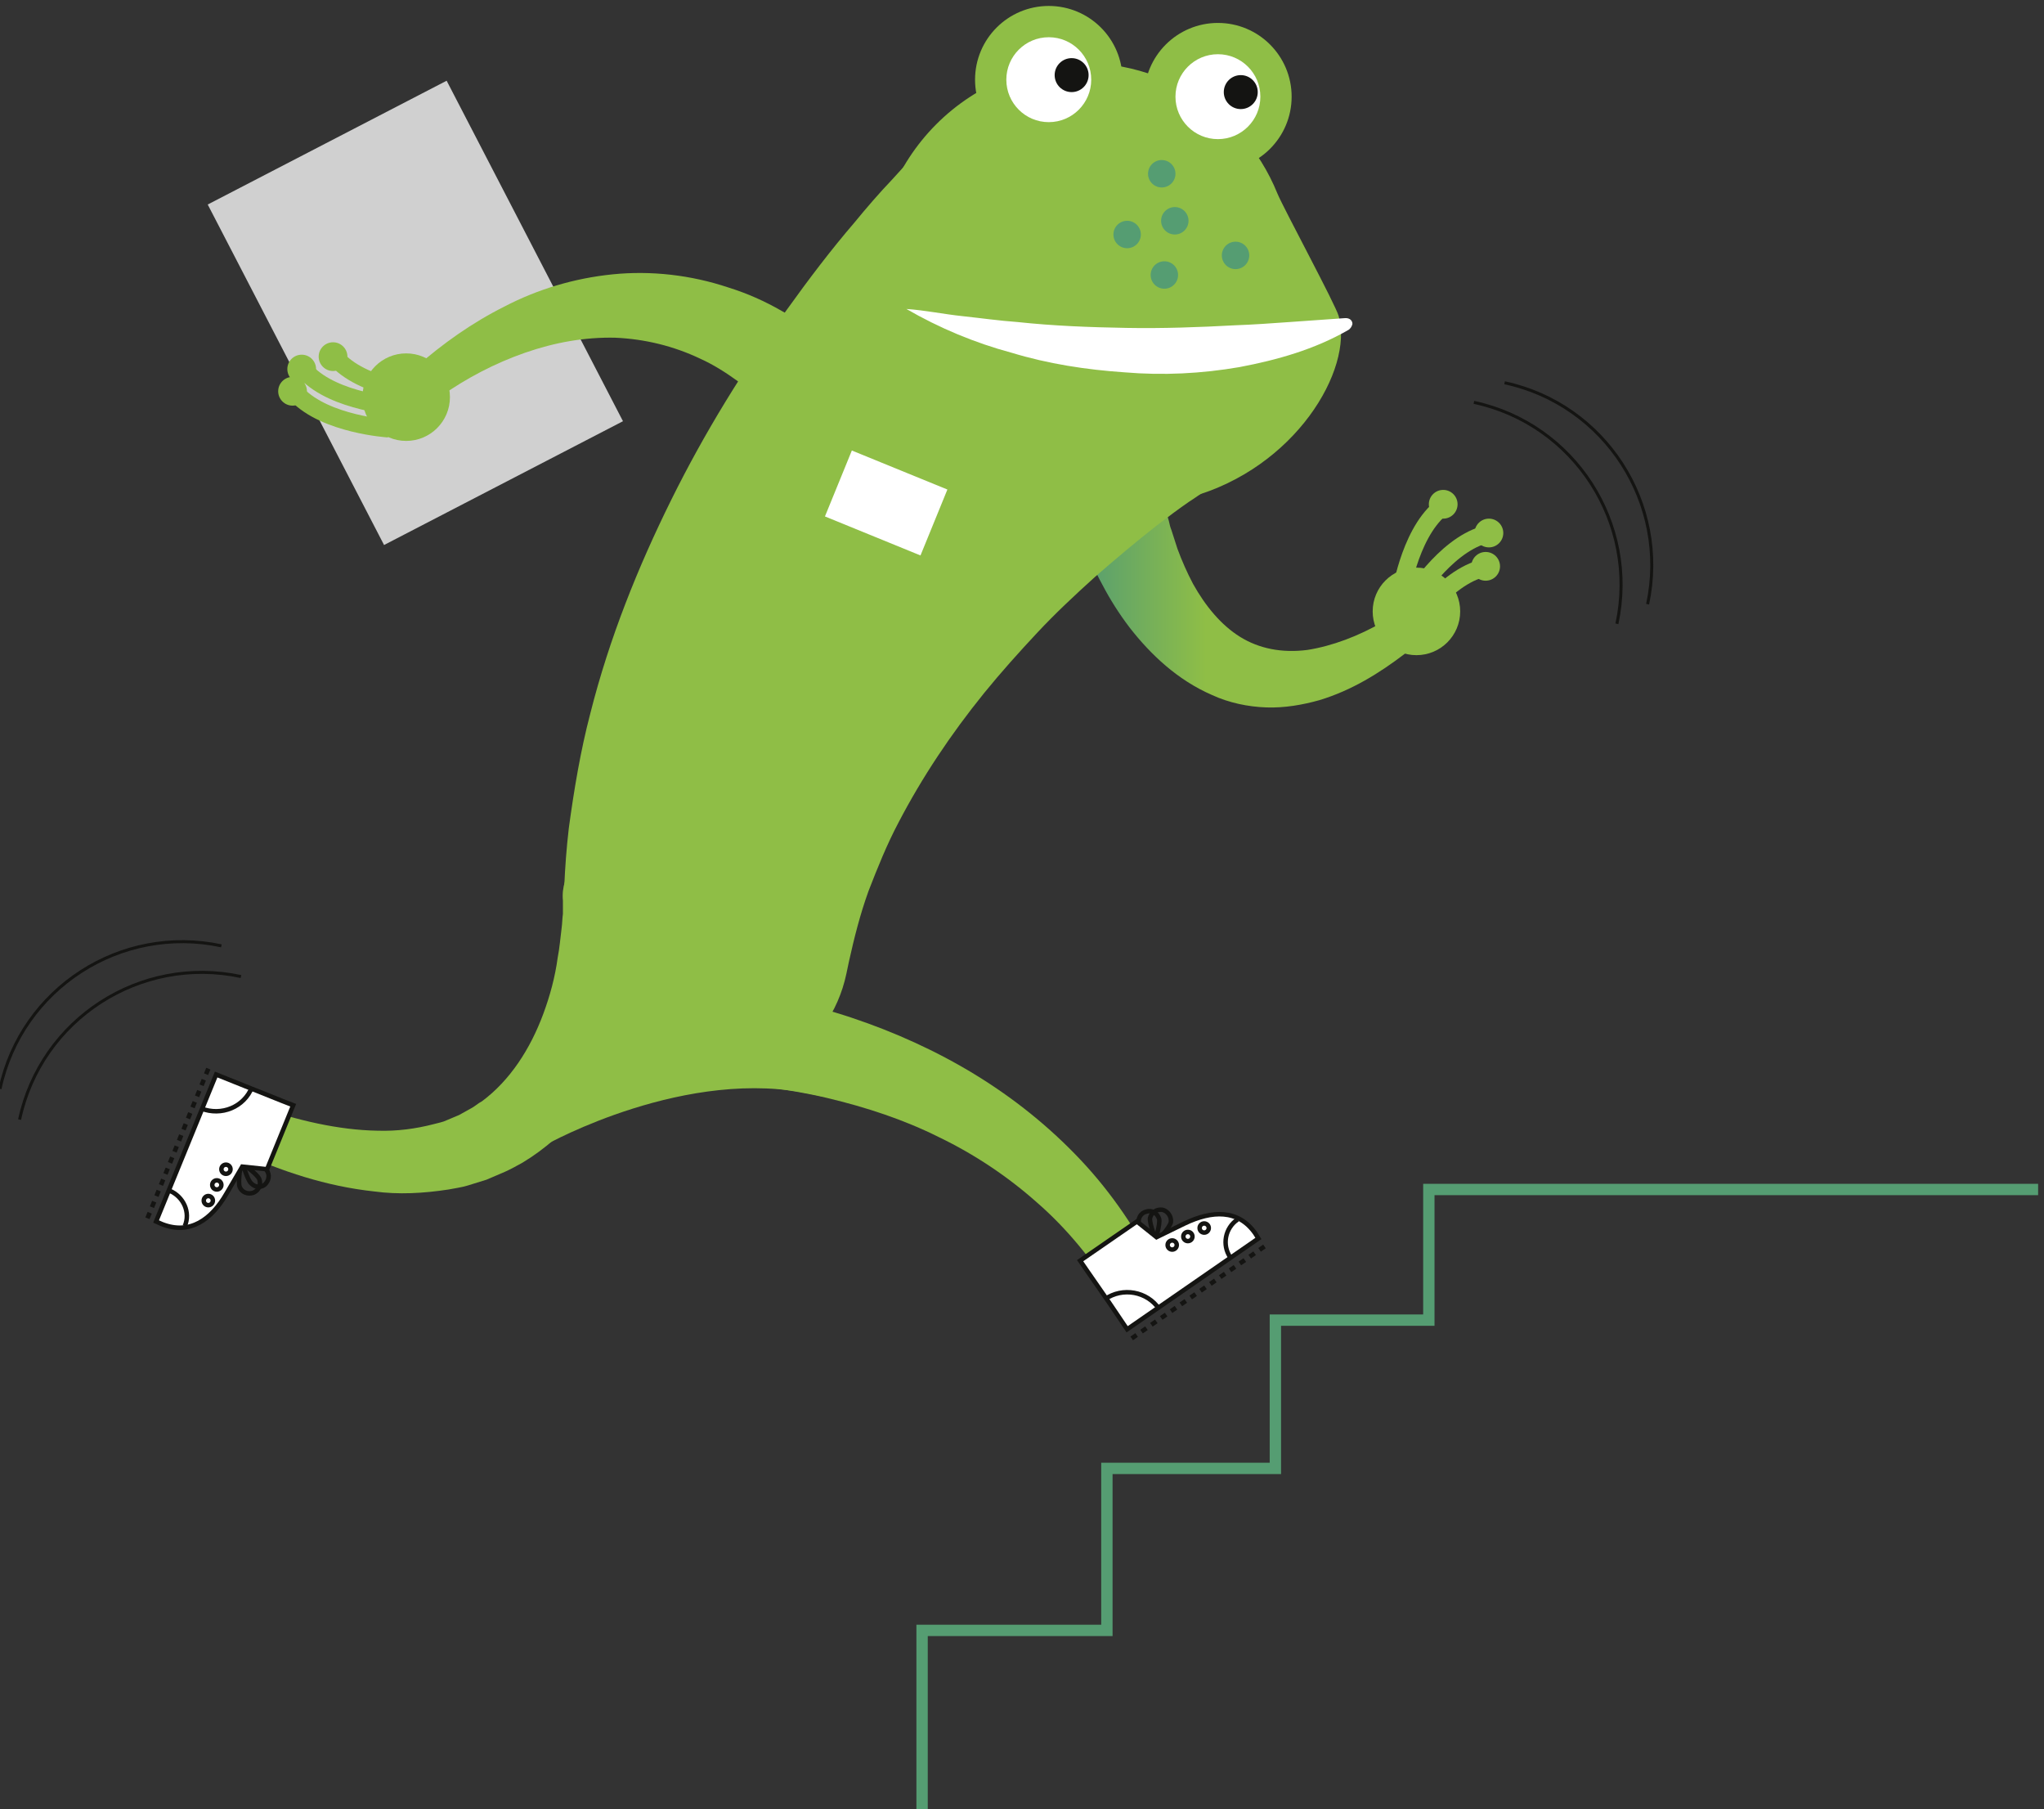 <?xml version="1.0" encoding="utf-8"?>
<!-- Generator: Adobe Illustrator 25.3.1, SVG Export Plug-In . SVG Version: 6.00 Build 0)  -->
<svg version="1.1" id="Ebene_1" xmlns="http://www.w3.org/2000/svg" xmlns:xlink="http://www.w3.org/1999/xlink" x="0px" y="0px"
	 viewBox="0 0 313 277" style="enable-background:new 0 0 313 277;" xml:space="preserve">
<rect x="0" y="0" width="313" height="277" fill="#333333" stroke="none"/>
<style type="text/css">
	.st0{fill:url(#SVGID_1_);}
	.st1{fill:#D0D0D0;}
	.st2{fill:#8FBE46;}
	.st3{fill:none;stroke:#559D72;stroke-width:11.906;stroke-miterlimit:10;}
	.st4{fill:#141412;stroke:#FFFFFF;stroke-width:0.916;stroke-miterlimit:10;}
	.st5{fill:#8FBE46;stroke:#8FBE46;stroke-width:4.579;stroke-miterlimit:10;}
	.st6{fill:#FFFFFF;}
	.st7{fill:#141412;}
	.st8{fill:none;stroke:#8FBE46;stroke-width:2.748;stroke-miterlimit:10;}
	.st9{fill:#559D72;}
	.st10{fill:none;stroke:#141412;stroke-width:0.687;stroke-miterlimit:10;}
	.st11{fill:#FFFFFF;stroke:#141412;stroke-width:0.687;stroke-miterlimit:10;}
	.st12{fill:none;stroke:#141412;stroke-width:0.687;stroke-miterlimit:10;stroke-dasharray:0.916,0.916;}
	.st13{fill:none;stroke:#559D72;stroke-width:1.737;stroke-miterlimit:10;}
	.st14{fill:none;stroke:#8FBE46;stroke-width:2.72;stroke-miterlimit:10;}
	.st15{fill:none;stroke:#141412;stroke-width:0.462;stroke-miterlimit:10;}
</style>
<g>
	<g>
		<linearGradient id="SVGID_1_" gradientUnits="userSpaceOnUse" x1="165.224" y1="89.474" x2="220.354" y2="89.474">
			<stop  offset="0" style="stop-color:#559D72"/>
			<stop  offset="0.353" style="stop-color:#8FBE46"/>
		</linearGradient>
		<path class="st0" d="M178.7,78.5c0,0.1,0.1,0.3,0.1,0.6l0.2,0.7c0.1,0.5,0.2,0.9,0.4,1.4c0.3,0.9,0.6,1.9,0.9,2.8
			c0.7,1.9,1.5,3.7,2.4,5.4c1.9,3.4,4.3,6.3,7.2,8.1c2.9,1.8,6.4,2.5,10.3,2c3.8-0.6,7.8-2.1,11.6-4.3l0,0c1.4-0.8,3.2-0.3,4,1.1
			c0.7,1.3,0.4,2.9-0.7,3.8c-3.8,2.9-8.1,5.6-13.1,7.1c-2.5,0.7-5.3,1.2-8.1,1.1c-2.8-0.1-5.7-0.7-8.3-1.9
			c-5.3-2.3-9.4-6.2-12.6-10.3c-1.6-2.1-3-4.3-4.2-6.6c-0.6-1.1-1.2-2.3-1.7-3.5c-0.3-0.6-0.5-1.2-0.8-1.8l-0.4-0.9
			c-0.1-0.3-0.2-0.6-0.4-1.1l-0.6-1.9c-1.2-3.7,0.9-7.7,4.6-9c3.7-1.2,7.7,0.9,9,4.6C178.7,76.7,178.8,77.6,178.7,78.5z"/>
	</g>
	
		<rect x="43" y="18.5" transform="matrix(0.888 -0.46 0.46 0.888 -14.885 34.662)" class="st1" width="41.2" height="58.7"/>
	<g>
		<path class="st2" d="M186.3,74.2C186.4,74.2,186.4,74.1,186.3,74.2L186.3,74.2c-0.1,0-0.1,0-0.2,0l-0.5,0.3l-1.1,0.7
			c-0.8,0.5-1.6,1.1-2.4,1.6c-1.6,1.1-3.2,2.3-4.9,3.6c-3.2,2.5-6.4,5.2-9.5,7.9c-3.1,2.8-6.1,5.6-8.9,8.6c-2.8,3-5.5,6-8.1,9.2
			c-5.1,6.3-9.5,12.9-13.1,19.8c-1.8,3.4-3.2,6.9-4.6,10.5c-1.3,3.6-2.2,7.2-3,10.8l-0.4,1.9c-2.5,11.8-14.2,19.4-26,16.8
			c-10.1-2.2-17.1-11-17.3-21c-0.1-6,0.1-12.1,0.8-18.1c0.8-5.9,1.8-11.9,3.3-17.6c2.9-11.5,7.3-22.4,12.4-32.7
			c5.1-10.3,11.1-20,17.7-29.1c3.3-4.6,6.7-9.1,10.4-13.4c1.8-2.2,3.7-4.4,5.7-6.5c1-1.1,2-2.2,3-3.3l1.6-1.7l0.9-0.9l0.5-0.5
			l0.3-0.3l0.4-0.4c14.8-11.8,36.4-9.4,48.3,5.4S201.1,62.3,186.3,74.2z"/>
	</g>
	<path class="st3" d="M162.3,86.1"/>
	<path class="st2" d="M195.6,29.6C190.1,16,175.7,7.8,161.2,10C142.2,13,130.4,31.4,135,49.6c4.3,17.1,21.8,27.5,38.9,23.2
		c0.1,0,0.1,0,0.2-0.1c2-0.3,6.1,4,8.2,3.4c16-4.4,25-19.5,22.7-27.7C204.5,46.6,196.6,32,195.6,29.6z"/>
	<g>
		<circle class="st4" cx="160.6" cy="12.2" r="9"/>
	</g>
	<g>
		<circle class="st5" cx="160.6" cy="12.2" r="9"/>
	</g>
	<circle class="st6" cx="160.6" cy="12.2" r="6.5"/>
	<circle class="st7" cx="164.1" cy="11.5" r="2.6"/>
	<g>
		<circle class="st4" cx="186.5" cy="14.8" r="9"/>
	</g>
	<g>
		<circle class="st5" cx="186.5" cy="14.8" r="9"/>
	</g>
	<circle class="st6" cx="186.5" cy="14.8" r="6.5"/>
	<circle class="st7" cx="190" cy="14.1" r="2.6"/>
	<g>
		<circle class="st2" cx="62.2" cy="60.8" r="6.7"/>
		<path class="st8" d="M59.5,65.6c0,0-9.6-0.6-14-5.2"/>
		<circle class="st2" cx="44.8" cy="59.9" r="2.2"/>
		<path class="st8" d="M60.9,62.2c0,0-9.6-0.6-14-5.2"/>
		<circle class="st2" cx="46.2" cy="56.5" r="2.2"/>
		<path class="st8" d="M65.7,60.3c0,0-9.6-0.6-14-5.2"/>
		<circle class="st2" cx="51" cy="54.6" r="2.2"/>
	</g>
	<g>
		<circle class="st9" cx="172.6" cy="35.9" r="2.1"/>
		<circle class="st9" cx="179.9" cy="33.8" r="2.1"/>
		<circle class="st9" cx="177.9" cy="26.6" r="2.1"/>
		<circle class="st9" cx="178.3" cy="42.1" r="2.1"/>
		<circle class="st9" cx="189.2" cy="39.1" r="2.1"/>
	</g>
	<g>
		<path class="st6" d="M206.5,50.5c-5.2,3-10.9,4.6-16.7,5.7c-5.8,1-11.7,1.3-17.6,0.8c-5.9-0.4-11.7-1.3-17.3-3
			c-5.6-1.5-11.1-3.8-16.1-6.7c2.9,0.2,5.7,0.8,8.6,1.1c2.8,0.3,5.6,0.7,8.4,0.9c5.6,0.6,11.1,0.8,16.7,0.9
			c5.5,0.1,11.1-0.1,16.6-0.4c2.8-0.1,5.6-0.3,8.4-0.5l8.5-0.6l0.1,0c0.5,0,1,0.3,1,0.9C207,50,206.8,50.3,206.5,50.5z"/>
	</g>
	<g>
		<path class="st2" d="M117.3,62.4C117.3,62.5,117.3,62.4,117.3,62.4l-0.1-0.1L117,62c-0.2-0.2-0.3-0.4-0.5-0.5
			c-0.4-0.4-0.7-0.7-1.1-1.1c-0.8-0.7-1.6-1.4-2.5-2.1c-1.8-1.3-3.7-2.5-5.7-3.4c-4-1.9-8.4-3-13-3.2c-4.6-0.1-9.2,0.7-13.8,2.3
			c-4.6,1.6-9,3.9-13.1,6.8l0,0c-1.3,0.9-3.2,0.6-4.1-0.8c-0.8-1.2-0.6-2.9,0.5-3.8c4.1-3.6,8.6-6.8,13.6-9.3
			c5-2.6,10.6-4.3,16.5-4.9c5.9-0.6,12,0.1,17.7,2c2.9,0.9,5.6,2.1,8.2,3.6c1.3,0.7,2.6,1.5,3.9,2.4c0.6,0.4,1.3,0.9,1.9,1.4
			c0.3,0.2,0.6,0.5,0.9,0.8l0.5,0.4l0.3,0.2l0.3,0.3c2.6,2.8,2.4,7.1-0.3,9.7C124.2,65.3,119.9,65.2,117.3,62.4z"/>
	</g>
	<g>
		<path class="st2" d="M101,138.4c0,0.7-0.1,1.1-0.1,1.6l-0.2,1.4c-0.1,0.9-0.3,1.9-0.4,2.8c-0.3,1.8-0.7,3.7-1.2,5.5
			c-0.9,3.6-2.2,7.2-3.8,10.6c-1.6,3.4-3.7,6.8-6.2,9.8c-2.5,3-5.6,5.8-9.1,7.9c-0.9,0.5-1.8,1-2.7,1.4l-2.8,1.2l-2.9,0.9
			c-1,0.3-1.9,0.4-2.9,0.6c-3.9,0.6-7.7,0.8-11.4,0.3c-7.4-0.8-14.2-3.1-20.6-6c-1.9-0.8-2.7-3.1-1.9-5c0.8-1.8,2.8-2.6,4.6-2l0,0
			c6.1,2.1,12.4,3.6,18.4,3.7c3,0.1,5.9-0.3,8.6-1c0.7-0.2,1.4-0.3,2-0.6l1.9-0.8l1.8-1c0.6-0.3,1.1-0.8,1.7-1.1
			c4.3-3.2,7.4-8,9.4-13.4c1-2.7,1.8-5.6,2.2-8.6c0.3-1.5,0.4-3,0.6-4.5c0.1-0.7,0.1-1.5,0.2-2.2l0-1.1c0-0.3,0-0.8,0-0.9
			c-0.4-4.1,2.6-7.6,6.7-8c4.1-0.4,7.6,2.6,8,6.7c0,0.4,0,0.7,0,1.1L101,138.4z"/>
	</g>
	<g>
		<path class="st2" d="M109.6,151.3c0.7,0,1,0.1,1.5,0.1l1.4,0.2c0.9,0.1,1.8,0.2,2.6,0.4c1.7,0.3,3.5,0.6,5.2,1
			c3.4,0.8,6.8,1.7,10.1,2.8c6.6,2.2,13,5.1,18.9,8.7c5.9,3.6,11.4,8,16.2,13.1c4.8,5.1,8.7,10.9,11.7,17c0.9,1.9,0.2,4.1-1.7,5
			c-1.7,0.9-3.8,0.3-4.9-1.4l-0.1-0.1c-3.2-5.2-7.1-10-11.7-14c-4.5-4-9.6-7.4-15-10c-5.4-2.7-11.2-4.6-17.1-6
			c-2.9-0.7-5.9-1.2-8.9-1.6c-1.5-0.2-3-0.3-4.5-0.4c-0.7-0.1-1.5-0.1-2.2-0.1l-1.1,0c-0.3,0-0.7,0-0.9,0c-4,0.3-7.6-2.7-7.9-6.7
			c-0.3-4,2.7-7.6,6.7-7.9c0.3,0,0.7,0,1,0L109.6,151.3z"/>
	</g>
	<g>
		<path class="st10" d="M36.7,181.7c-0.3-0.8,0.2-3.7,0.2-3.7s2.4,1.6,2.8,2.5c0.3,0.8,0,1.7-0.9,2.1
			C37.9,182.9,37,182.5,36.7,181.7z"/>
		<path class="st10" d="M38.5,181.2c-0.7-0.6-1.4-3.4-1.4-3.4s2.9,0.5,3.5,1.1c0.7,0.6,0.7,1.6,0.1,2.3S39.1,181.8,38.5,181.2z"/>
		<path class="st11" d="M34.7,182.7l2.4-4.1l3.8,0.4l4-9.8l-1.8-0.7l-5.5-2.2l-4.5-1.8L23.9,187l0.9,0.4
			C29.1,189.1,32.4,186.7,34.7,182.7z"/>
		<circle class="st11" cx="34.6" cy="179" r="0.7"/>
		<circle class="st11" cx="33.2" cy="181.4" r="0.7"/>
		<circle class="st11" cx="31.9" cy="183.8" r="0.7"/>
		<path class="st10" d="M38.6,166.4c-1.2,3.1-4.7,4.5-7.8,3.3"/>
		<path class="st10" d="M26,182.3c2.1,0.9,3.2,3.3,2.3,5.4"/>
		<line class="st12" x1="31.9" y1="163.6" x2="22.5" y2="186.7"/>
	</g>
	<g>
		<path class="st10" d="M179.3,187.1c-0.2,0.9-2.2,3-2.2,3s-1.1-2.7-1-3.6c0.2-0.9,1-1.4,1.9-1.3
			C178.8,185.4,179.4,186.2,179.3,187.1z"/>
		<path class="st10" d="M177.5,186.6c0.2,0.9-0.7,3.6-0.7,3.6s-2.2-2-2.4-2.8c-0.2-0.9,0.3-1.7,1.1-1.9
			C176.4,185.2,177.2,185.7,177.5,186.6z"/>
		<path class="st11" d="M181.4,187.3l-4.3,2.1l-3-2.4l-8.7,6l1.1,1.6l3.4,4.9l2.7,4l20.1-13.9l-0.5-0.8
			C189.6,185.1,185.6,185.3,181.4,187.3z"/>
		<circle class="st11" cx="179.5" cy="190.6" r="0.7"/>
		<circle class="st11" cx="181.9" cy="189.3" r="0.7"/>
		<circle class="st11" cx="184.4" cy="188" r="0.7"/>
		<path class="st10" d="M169.2,198.9c2.7-1.9,6.5-1.2,8.3,1.5"/>
		<path class="st10" d="M188.4,192.5c-1.3-1.9-0.8-4.5,1.1-5.8"/>
		<line class="st12" x1="173.3" y1="204.9" x2="193.8" y2="190.7"/>
	</g>
	<path class="st2" d="M83.7,175.2c0,0,21.6-12.1,41-7.6c19.4,4.5-16.4-29.3-16.4-29.3L83.7,175.2z"/>
	<polyline class="st13" points="141.2,277 141.2,249.6 169.5,249.6 169.5,224.8 195.3,224.8 195.3,202.1 218.8,202.1 218.8,182.1 
		312.1,182.1 	"/>
	
		<rect x="127.8" y="71.5" transform="matrix(0.926 0.378 -0.378 0.926 39.129 -45.548)" class="st6" width="15.8" height="10.9"/>
	<g>
		<circle class="st2" cx="216.9" cy="93.6" r="6.7"/>
		<path class="st14" d="M214.4,91.4c0,0,1.3-9.4,6.1-13.5"/>
		<circle class="st2" cx="221" cy="77.2" r="2.2"/>
		<path class="st14" d="M216.2,91.8c0,0,4.9-8.1,11-9.9"/>
		<circle class="st2" cx="228" cy="81.6" r="2.2"/>
		<path class="st14" d="M215.7,97c0,0,4.9-8.1,11-9.9"/>
		<circle class="st2" cx="227.5" cy="86.7" r="2.2"/>
	</g>
	<path class="st15" d="M0,166.7c3.3-15.4,18.5-25.2,33.9-21.9"/>
	<path class="st15" d="M3,171.4c3.3-15.4,18.5-25.2,33.9-21.9"/>
	<path class="st15" d="M230.4,58.6c15.4,3.3,25.2,18.5,21.9,33.9"/>
	<path class="st15" d="M225.7,61.6c15.4,3.3,25.2,18.5,21.9,33.9"/>
</g>
<g>
</g>
<g>
</g>
<g>
</g>
<g>
</g>
<g>
</g>
<g>
</g>
<g>
</g>
<g>
</g>
<g>
</g>
<g>
</g>
<g>
</g>
<g>
</g>
<g>
</g>
<g>
</g>
<g>
</g>
</svg>
